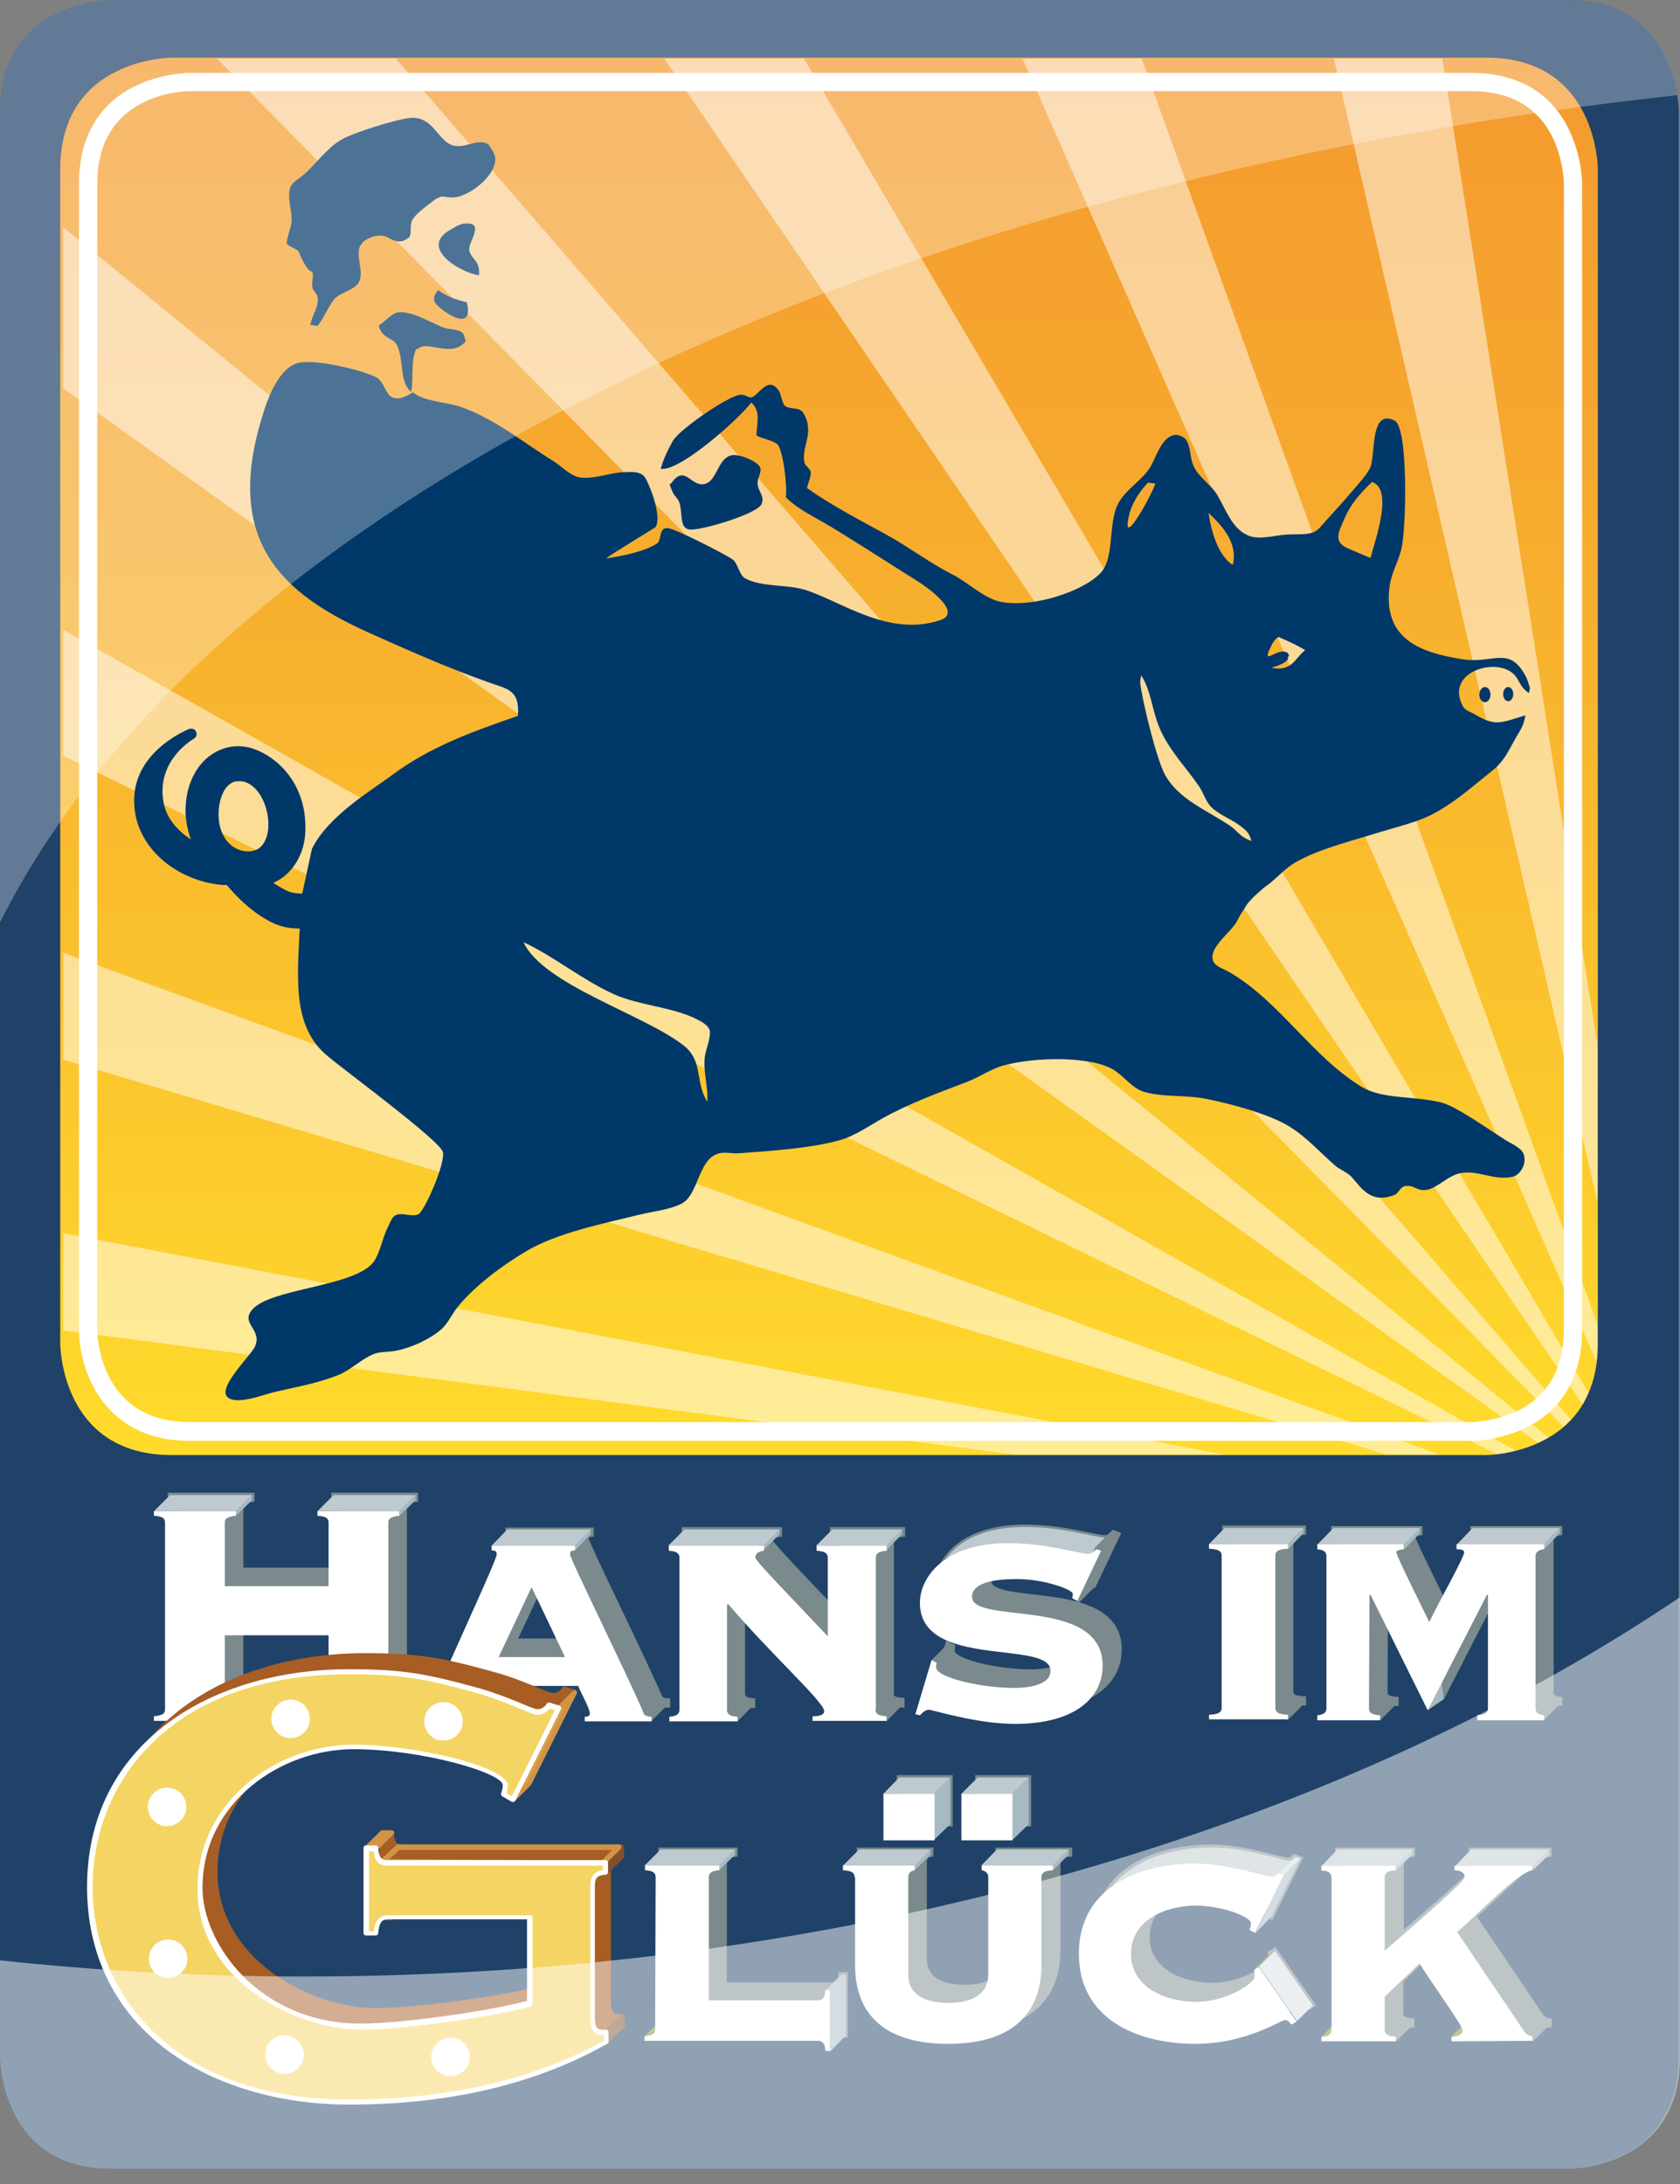 <svg width="80" height="104" viewBox="0 0 80 104" fill="none" xmlns="http://www.w3.org/2000/svg">
<rect x="0" y="0" width="80" height="104" fill="#808080" stroke="none"/>
<g clip-path="url(#clip0_226_42)">
<path d="M5.304 0C5.304 0 0 0 0 5.304V97.977C0 97.977 0 103.281 5.304 103.281H74.64C74.64 103.281 79.944 103.281 79.944 97.977V5.304C79.944 5.304 79.944 0 74.64 0H5.304Z" fill="#204268"/>
<path d="M8.173 2.748C8.173 2.748 2.869 2.748 2.869 8.052V63.984C2.869 63.984 2.869 69.288 8.173 69.288H70.783C70.783 69.288 76.087 69.288 76.087 63.984V8.052C76.087 8.052 76.087 2.748 70.783 2.748H8.173Z" fill="url(#paint0_linear_226_42)"/>
<path d="M20.758 96.651C20.758 96.193 21.216 95.808 21.77 95.808C22.325 95.808 22.783 96.169 22.783 96.651C22.783 97.109 22.325 97.495 21.77 97.495C21.216 97.495 20.758 97.109 20.758 96.651ZM12.826 96.483C12.826 96.025 13.284 95.639 13.839 95.639C14.393 95.639 14.851 96.025 14.851 96.483C14.851 96.941 14.393 97.326 13.839 97.326C13.26 97.326 12.826 96.941 12.826 96.483Z" fill="#1D1D1B"/>
<path d="M61.91 88.503L60.536 91.275L60.271 91.131C60.295 91.034 60.343 90.938 60.343 90.817C60.343 90.504 58.969 89.949 57.716 89.949C56.293 89.949 54.63 90.624 54.63 92.24C54.63 93.855 56.293 94.53 57.716 94.53C59.234 94.53 60.512 93.614 60.512 93.349C60.512 93.204 60.512 93.132 60.488 93.011L60.705 92.866L62.513 95.47L62.272 95.615C62.176 95.494 62.079 95.398 61.959 95.398C61.766 95.398 60.126 96.531 57.691 96.531C54.919 96.531 52.147 95.35 52.147 92.24C52.147 89.13 54.919 87.948 57.691 87.948C58.535 87.948 59.355 88.117 59.982 88.262C60.633 88.406 61.139 88.575 61.356 88.575C61.477 88.575 61.573 88.479 61.645 88.406L61.91 88.503Z" fill="#7A8A8D"/>
<path d="M61.91 88.503L60.536 91.275L60.271 91.131C60.295 91.034 60.343 90.938 60.343 90.817C60.343 90.504 58.969 89.949 57.716 89.949C56.293 89.949 54.63 90.624 54.63 92.24C54.63 93.855 56.293 94.53 57.716 94.53C59.234 94.53 60.512 93.614 60.512 93.349C60.512 93.204 60.512 93.132 60.488 93.011L60.705 92.866L62.513 95.47L62.272 95.615C62.176 95.494 62.079 95.398 61.959 95.398C61.766 95.398 60.126 96.531 57.691 96.531C54.919 96.531 52.147 95.35 52.147 92.24C52.147 89.13 54.919 87.948 57.691 87.948C58.535 87.948 59.355 88.117 59.982 88.262C60.633 88.406 61.139 88.575 61.356 88.575C61.477 88.575 61.573 88.479 61.645 88.406L61.91 88.503V88.503Z" stroke="#7A8A8D" stroke-width="0.226"/>
<path d="M31.968 88.647C31.968 88.382 31.751 88.334 31.462 88.31V88.093H35.006V88.31C34.74 88.334 34.499 88.382 34.499 88.647V94.506H39.707C39.851 94.506 40.044 94.433 40.044 94.023H40.261V96.916H40.044C40.044 96.507 39.851 96.434 39.707 96.434H31.438V96.193C31.727 96.169 31.944 96.121 31.944 95.856V88.647H31.968Z" fill="#7A8A8D"/>
<path d="M31.968 88.647C31.968 88.382 31.751 88.334 31.462 88.31V88.093H35.006V88.31C34.74 88.334 34.499 88.382 34.499 88.647V94.506H39.707C39.851 94.506 40.044 94.433 40.044 94.023H40.261V96.916H40.044C40.044 96.507 39.851 96.434 39.707 96.434H31.438V96.193C31.727 96.169 31.944 96.121 31.944 95.856V88.647H31.968V88.647Z" stroke="#7A8A8D" stroke-width="0.226"/>
<path d="M46.553 84.645H48.989V86.863H46.553V84.645ZM42.817 84.645H45.252V86.863H42.817V84.645ZM41.467 88.647C41.467 88.382 41.225 88.334 40.912 88.31V88.093H44.336V88.31C44.215 88.334 44.022 88.382 44.022 88.647V93.276C44.022 94.24 44.818 94.626 45.927 94.626C47.036 94.626 47.831 94.24 47.831 93.276V88.647C47.831 88.382 47.614 88.334 47.518 88.31V88.093H50.941V88.31C50.628 88.334 50.387 88.382 50.387 88.647V92.842C50.387 94.867 49.278 96.579 45.951 96.579C42.6 96.579 41.515 94.867 41.515 92.842V88.647H41.467Z" fill="#7A8A8D"/>
<path d="M46.553 84.645H48.989V86.863H46.553V84.645ZM42.817 84.645H45.252V86.863H42.817V84.645ZM41.467 88.647C41.467 88.382 41.225 88.334 40.912 88.31V88.093H44.336V88.31C44.215 88.334 44.022 88.382 44.022 88.647V93.276C44.022 94.24 44.818 94.626 45.927 94.626C47.036 94.626 47.831 94.24 47.831 93.276V88.647C47.831 88.382 47.614 88.334 47.518 88.31V88.093H50.941V88.31C50.628 88.334 50.387 88.382 50.387 88.647V92.842C50.387 94.867 49.278 96.579 45.951 96.579C42.6 96.579 41.515 94.867 41.515 92.842V88.647H41.467V88.647Z" stroke="#7A8A8D" stroke-width="0.226"/>
<path d="M69.891 96.434V96.217C70.06 96.217 70.422 96.169 70.422 95.904C70.422 95.687 68.662 93.228 68.372 92.722L66.709 94.313V95.88C66.709 96.169 66.998 96.193 67.239 96.217V96.434H63.695V96.217C63.912 96.242 64.177 96.145 64.177 95.88V88.647C64.177 88.382 63.936 88.286 63.695 88.31V88.093H67.263V88.31C67.022 88.334 66.733 88.358 66.733 88.647V92.143C67.866 91.155 70.542 88.864 70.542 88.647C70.542 88.358 70.253 88.334 70.06 88.31V88.093H73.773V88.31C73.049 88.406 71.121 90.48 70.18 91.251L73.339 95.928C73.483 96.145 73.604 96.193 73.773 96.217V96.434H69.891Z" fill="#7A8A8D"/>
<path d="M69.891 96.434V96.217C70.06 96.217 70.422 96.169 70.422 95.904C70.422 95.687 68.662 93.228 68.372 92.722L66.709 94.313V95.88C66.709 96.169 66.998 96.193 67.239 96.217V96.434H63.695V96.217C63.912 96.242 64.177 96.145 64.177 95.88V88.647C64.177 88.382 63.936 88.286 63.695 88.31V88.093H67.263V88.31C67.022 88.334 66.733 88.358 66.733 88.647V92.143C67.866 91.155 70.542 88.864 70.542 88.647C70.542 88.358 70.253 88.334 70.06 88.31V88.093H73.773V88.31C73.049 88.406 71.121 90.48 70.18 91.251L73.339 95.928C73.483 96.145 73.604 96.193 73.773 96.217V96.434H69.891V96.434Z" stroke="#7A8A8D" stroke-width="0.226"/>
<path d="M35.126 81.969L35.874 81.198V80.981L34.379 80.812L34.427 81.584L35.126 81.969Z" fill="#7A8A8D"/>
<path d="M42.431 80.619C42.431 80.884 42.648 80.933 42.961 80.957V81.198H39.441V80.957C39.634 80.957 39.996 80.933 39.996 80.716C39.996 80.282 37.561 78.112 35.415 75.605L35.367 75.653V80.643C35.367 80.908 35.584 80.957 35.849 80.981V81.222H32.594V80.981C32.836 80.957 33.077 80.908 33.077 80.643V73.411C33.077 73.145 32.86 73.097 32.57 73.073V72.832H37.127V73.073C36.958 73.097 36.717 73.145 36.717 73.411C36.717 73.555 38.549 75.436 40.164 77.147V73.411C40.164 73.145 39.947 73.097 39.634 73.073V72.832H42.985V73.073C42.672 73.097 42.455 73.145 42.455 73.411V80.619H42.431Z" fill="#7A8A8D"/>
<path d="M42.431 80.619C42.431 80.884 42.648 80.933 42.961 80.957V81.198H39.441V80.957C39.634 80.957 39.996 80.933 39.996 80.716C39.996 80.282 37.561 78.112 35.415 75.605L35.367 75.653V80.643C35.367 80.908 35.584 80.957 35.849 80.981V81.222H32.594V80.981C32.836 80.957 33.077 80.908 33.077 80.643V73.411C33.077 73.145 32.86 73.097 32.57 73.073V72.832H37.127V73.073C36.958 73.097 36.717 73.145 36.717 73.411C36.717 73.555 38.549 75.436 40.164 77.147V73.411C40.164 73.145 39.947 73.097 39.634 73.073V72.832H42.985V73.073C42.672 73.097 42.455 73.145 42.455 73.411V80.619H42.431V80.619Z" stroke="#7A8A8D" stroke-width="0.226"/>
<path d="M32.595 72.832L31.823 73.603H36.356L37.127 72.832H32.595Z" fill="#BECACF"/>
<path d="M36.355 73.603V73.82L37.127 73.049V72.832L36.355 73.603Z" fill="#A6BAC4"/>
<path d="M42.214 81.969L42.962 81.198V80.981L41.563 80.933L41.491 81.68L42.214 81.969ZM31.004 81.969L31.775 81.198V80.981L30.039 80.884L31.004 81.969ZM19.263 80.619C19.263 80.788 19.311 80.933 19.793 80.957V81.198H15.888V80.957C16.37 80.909 16.418 80.788 16.418 80.619V77.099H11.476V80.619C11.476 80.788 11.524 80.933 12.006 80.957V81.198H8.101V80.957C8.583 80.909 8.631 80.788 8.631 80.619V71.747C8.631 71.579 8.583 71.434 8.101 71.41V71.193H12.006V71.41C11.524 71.458 11.476 71.579 11.476 71.747V74.761H16.418V71.747C16.418 71.579 16.37 71.434 15.888 71.41V71.193H19.793V71.41C19.311 71.458 19.263 71.579 19.263 71.747V80.619Z" fill="#7A8A8D"/>
<path d="M19.263 80.619C19.263 80.788 19.311 80.933 19.793 80.957V81.198H15.888V80.957C16.37 80.909 16.418 80.788 16.418 80.619V77.099H11.476V80.619C11.476 80.788 11.524 80.933 12.006 80.957V81.198H8.101V80.957C8.583 80.909 8.631 80.788 8.631 80.619V71.747C8.631 71.579 8.583 71.434 8.101 71.41V71.193H12.006V71.41C11.524 71.458 11.476 71.579 11.476 71.747V74.761H16.418V71.747C16.418 71.579 16.37 71.434 15.888 71.41V71.193H19.793V71.41C19.311 71.458 19.263 71.579 19.263 71.747V80.619V80.619Z" stroke="#7A8A8D" stroke-width="0.226"/>
<path d="M27.653 78.136L26.062 74.809L24.495 78.136H27.653ZM28.617 81.198V80.981C28.689 80.981 28.858 80.981 28.858 80.812C28.858 80.595 28.448 79.872 28.304 79.51H23.892C23.771 79.848 23.337 80.595 23.337 80.812C23.337 80.981 23.506 80.981 23.578 80.981V81.198H20.758V80.981C20.902 80.981 21.071 80.933 21.143 80.788C22.662 77.22 24.422 73.531 24.422 73.266C24.422 73.122 24.374 73.097 24.181 73.073V72.856H28.159V73.073C27.966 73.097 27.918 73.122 27.918 73.266C27.918 73.483 30.57 78.835 31.414 80.788C31.462 80.933 31.631 80.981 31.8 80.981V81.198H28.617Z" fill="#7A8A8D"/>
<path d="M27.653 78.136L26.062 74.809L24.495 78.136H27.653ZM28.617 81.198V80.981C28.689 80.981 28.858 80.981 28.858 80.812C28.858 80.595 28.448 79.872 28.304 79.51H23.892C23.771 79.848 23.337 80.595 23.337 80.812C23.337 80.981 23.506 80.981 23.578 80.981V81.198H20.758V80.981C20.902 80.981 21.071 80.933 21.143 80.788C22.662 77.22 24.422 73.531 24.422 73.266C24.422 73.122 24.374 73.097 24.181 73.073V72.856H28.159V73.073C27.966 73.097 27.918 73.122 27.918 73.266C27.918 73.483 30.57 78.835 31.414 80.788C31.462 80.933 31.631 80.981 31.8 80.981V81.198H28.617V81.198Z" stroke="#7A8A8D" stroke-width="0.226"/>
<path d="M45.131 78.281L45.372 78.401C45.372 78.449 45.348 78.522 45.348 78.618C45.348 79.124 47.542 79.607 49.085 79.607C49.567 79.607 50.821 79.534 50.821 78.787C50.821 77.292 44.601 78.739 44.601 75.556C44.601 74.375 45.71 72.712 48.82 72.712C50.628 72.712 52.171 73.218 52.605 73.218C52.822 73.218 52.918 73.073 53.015 73.001L53.232 73.073L52.099 75.46L51.858 75.339C51.858 75.291 51.882 75.195 51.882 75.122C51.882 74.93 50.532 74.423 49.254 74.423C48.772 74.423 47.084 74.423 47.084 75.267C47.084 76.617 53.304 75.219 53.304 78.546C53.304 80.041 52.026 81.318 49.133 81.318C47.301 81.318 45.179 80.643 45.035 80.643C44.866 80.643 44.721 80.788 44.601 80.909L44.384 80.86L45.131 78.281Z" fill="#7A8A8D"/>
<path d="M45.131 78.281L45.372 78.401C45.372 78.449 45.348 78.522 45.348 78.618C45.348 79.124 47.542 79.607 49.085 79.607C49.567 79.607 50.821 79.534 50.821 78.787C50.821 77.292 44.601 78.739 44.601 75.556C44.601 74.375 45.71 72.712 48.82 72.712C50.628 72.712 52.171 73.218 52.605 73.218C52.822 73.218 52.918 73.073 53.015 73.001L53.232 73.073L52.099 75.46L51.858 75.339C51.858 75.291 51.882 75.195 51.882 75.122C51.882 74.93 50.532 74.423 49.254 74.423C48.772 74.423 47.084 74.423 47.084 75.267C47.084 76.617 53.304 75.219 53.304 78.546C53.304 80.041 52.026 81.318 49.133 81.318C47.301 81.318 45.179 80.643 45.035 80.643C44.866 80.643 44.721 80.788 44.601 80.909L44.384 80.86L45.131 78.281V78.281Z" stroke="#7A8A8D" stroke-width="0.226"/>
<path d="M62.079 72.76V72.977C61.694 73.001 61.477 73.049 61.477 73.314V80.547C61.477 80.812 61.694 80.86 62.079 80.884V81.101H58.318V80.884C58.704 80.86 58.921 80.812 58.921 80.547V73.314C58.921 73.049 58.704 73.001 58.318 72.977V72.76H62.079Z" fill="#7A8A8D"/>
<path d="M62.079 72.76V72.977C61.694 73.001 61.477 73.049 61.477 73.314V80.547C61.477 80.812 61.694 80.86 62.079 80.884V81.101H58.318V80.884C58.704 80.86 58.921 80.812 58.921 80.547V73.314C58.921 73.049 58.704 73.001 58.318 72.977V72.76H62.079Z" stroke="#7A8A8D" stroke-width="0.226"/>
<path d="M65.961 80.571C65.961 80.836 66.178 80.884 66.491 80.908V81.125H63.502V80.908C63.719 80.884 63.936 80.836 63.936 80.571V73.338C63.936 73.073 63.719 73.025 63.502 73.001V72.784H67.624V73.001C67.432 73.025 67.263 73.049 67.263 73.145C67.263 73.338 68.661 76.087 68.83 76.472C69.433 75.243 70.493 73.386 70.493 73.145C70.493 73.025 70.325 73.001 70.132 73.001V72.784H74.278V73.001C74.11 73.025 73.869 73.073 73.869 73.338V80.571C73.869 80.836 74.086 80.884 74.278 80.908V81.125H71.12V80.908C71.385 80.884 71.627 80.836 71.627 80.571V75.171H71.578L68.758 80.667L66.033 75.171H65.985L65.961 80.571Z" fill="#7A8A8D"/>
<path d="M65.961 80.571C65.961 80.836 66.178 80.884 66.491 80.908V81.125H63.502V80.908C63.719 80.884 63.936 80.836 63.936 80.571V73.338C63.936 73.073 63.719 73.025 63.502 73.001V72.784H67.624V73.001C67.432 73.025 67.263 73.049 67.263 73.145C67.263 73.338 68.661 76.087 68.83 76.472C69.433 75.243 70.493 73.386 70.493 73.145C70.493 73.025 70.325 73.001 70.132 73.001V72.784H74.278V73.001C74.11 73.025 73.869 73.073 73.869 73.338V80.571C73.869 80.836 74.086 80.884 74.278 80.908V81.125H71.12V80.908C71.385 80.884 71.627 80.836 71.627 80.571V75.171H71.578L68.758 80.667L66.033 75.171H65.985L65.961 80.571Z" stroke="#7A8A8D" stroke-width="0.226"/>
<path d="M41.684 81.391C41.684 81.656 41.901 81.704 42.214 81.728V81.945H38.694V81.728C38.887 81.728 39.249 81.704 39.249 81.487C39.249 81.053 36.814 78.883 34.668 76.376L34.62 76.424V81.415C34.62 81.68 34.837 81.728 35.126 81.752V81.969H31.872V81.752C32.113 81.728 32.354 81.68 32.354 81.415V74.182C32.354 73.917 32.137 73.869 31.848 73.845V73.604H36.38V73.845C36.211 73.869 35.97 73.917 35.97 74.182C35.97 74.327 37.802 76.207 39.418 77.919V74.182C39.418 73.917 39.201 73.869 38.887 73.845V73.604H42.238V73.845C41.925 73.869 41.708 73.917 41.708 74.182V81.391H41.684ZM18.491 81.391C18.491 81.559 18.54 81.704 19.022 81.728V81.945H15.116V81.728C15.598 81.68 15.647 81.559 15.647 81.391V77.871H10.704V81.391C10.704 81.559 10.752 81.704 11.235 81.728V81.945H7.329V81.728C7.811 81.68 7.859 81.559 7.859 81.391V72.519C7.859 72.35 7.811 72.205 7.329 72.181V71.964H11.235V72.181C10.752 72.229 10.704 72.35 10.704 72.519V75.532H15.647V72.519C15.647 72.35 15.598 72.205 15.116 72.181V71.964H19.022V72.181C18.54 72.229 18.491 72.35 18.491 72.519V81.391ZM26.905 78.907L25.314 75.581L23.747 78.907H26.905ZM27.846 81.969V81.752C27.918 81.752 28.087 81.752 28.087 81.584C28.087 81.367 27.677 80.643 27.532 80.282H23.144C23.024 80.619 22.59 81.367 22.59 81.584C22.59 81.752 22.759 81.752 22.831 81.752V81.969H19.986V81.752C20.131 81.752 20.299 81.704 20.372 81.559C21.891 77.991 23.651 74.303 23.651 74.013C23.651 73.869 23.602 73.845 23.41 73.821V73.604H27.387V73.821C27.195 73.845 27.146 73.869 27.146 74.013C27.146 74.255 29.798 79.582 30.642 81.559C30.69 81.704 30.859 81.752 31.028 81.752V81.969H27.846Z" fill="white"/>
<path d="M8.101 71.193L7.329 71.964H11.235L12.006 71.193H8.101ZM15.888 71.193L15.116 71.964H19.022L19.793 71.193H15.888Z" fill="#BECACF"/>
<path d="M11.234 71.964V72.181L12.006 71.434V71.193L11.234 71.964ZM19.021 71.964V72.181L19.793 71.434V71.193L19.021 71.964Z" fill="#A6BAC4"/>
<path d="M24.157 72.832L23.409 73.603H27.387L28.134 72.832H24.157Z" fill="#BECACF"/>
<path d="M27.388 73.603V73.82L28.135 73.049V72.832L27.388 73.603Z" fill="#A6BAC4"/>
<path d="M39.635 72.832L38.863 73.603H42.214L42.962 72.832H39.635Z" fill="#BECACF"/>
<path d="M42.214 73.603V73.82L42.961 73.049V72.832L42.214 73.603Z" fill="#A6BAC4"/>
<path d="M44.359 79.052L45.131 78.281L45.372 78.401L45.179 79.052L44.842 79.872L44.456 79.655L44.359 79.052Z" fill="#7A8A8D"/>
<path d="M44.601 75.556C44.601 74.375 45.71 72.712 48.82 72.712C50.628 72.712 52.171 73.218 52.605 73.218C52.822 73.218 52.918 73.073 53.014 73.001L53.231 73.073L52.098 75.46L51.857 75.339C51.857 75.291 51.881 75.195 51.881 75.122C51.881 74.93 50.531 74.423 49.254 74.423" fill="#BECACF"/>
<path d="M52.243 73.748L53.014 72.977L53.207 73.049L52.074 75.46L51.303 76.231L51.785 75.074L52.243 73.748Z" fill="#7A8A8D"/>
<path d="M52.243 73.748L53.014 72.977L53.207 73.049L52.074 75.46L51.303 76.231L51.785 75.074L52.243 73.748V73.748Z" stroke="#7A8A8D" stroke-width="0.226"/>
<path d="M44.359 79.052L44.6 79.173C44.6 79.221 44.576 79.293 44.576 79.39C44.576 79.896 46.77 80.378 48.289 80.378C48.771 80.378 50.025 80.306 50.025 79.558C50.025 78.064 43.805 79.51 43.805 76.328C43.805 75.147 44.914 73.483 48.024 73.483C49.832 73.483 51.375 73.989 51.809 73.989C52.026 73.989 52.122 73.845 52.219 73.772L52.436 73.845L51.303 76.231L51.062 76.111C51.062 76.063 51.086 75.966 51.086 75.894C51.086 75.701 49.736 75.195 48.458 75.195C47.976 75.195 46.288 75.195 46.288 76.038C46.288 77.389 52.508 75.99 52.508 79.317C52.508 80.812 51.23 82.09 48.337 82.09C46.505 82.09 44.383 81.415 44.239 81.415C44.07 81.415 43.925 81.559 43.805 81.68L43.588 81.632L44.359 79.052Z" fill="white"/>
<path d="M58.319 72.76L57.571 73.531H61.332L62.08 72.76H58.319ZM63.502 72.76L62.755 73.531H66.877L67.625 72.76H63.502ZM70.132 72.76L69.385 73.531H73.531L74.279 72.76H70.132Z" fill="#BECACF"/>
<path d="M73.531 81.897L74.279 81.15V80.909L72.856 80.884L72.905 81.511L73.507 81.849" fill="#7A8A8D"/>
<path d="M66.877 73.531V73.772L67.624 73.001V72.76L66.877 73.531ZM73.531 73.531V73.772L74.278 73.001V72.76L73.531 73.531ZM61.332 73.531V73.772L62.079 73.001V72.76L61.332 73.531Z" fill="#A6BAC4"/>
<path d="M61.838 80.981L60.247 80.933L60.488 81.656L61.332 81.897L62.079 81.15V80.908L61.838 80.981ZM66.13 80.981L64.828 80.933L64.972 81.68L65.744 81.897L66.491 81.15V80.908L66.13 80.981Z" fill="#7A8A8D"/>
<path d="M68.227 80.257L67.986 81.439L68.758 80.908L68.589 79.751L68.227 80.257Z" fill="#A6BAC4"/>
<path d="M65.19 81.342C65.19 81.608 65.407 81.656 65.72 81.68V81.921H62.73V81.68C62.947 81.656 63.164 81.608 63.164 81.342V74.11C63.164 73.845 62.947 73.796 62.73 73.772V73.531H66.853V73.772C66.66 73.796 66.492 73.821 66.492 73.917C66.492 74.11 67.89 76.858 68.058 77.244C68.661 76.014 69.722 74.158 69.722 73.917C69.722 73.796 69.553 73.772 69.36 73.772V73.531H73.531V73.772C73.362 73.796 73.121 73.845 73.121 74.11V81.342C73.121 81.608 73.338 81.656 73.531 81.68V81.921H70.349V81.68C70.614 81.656 70.855 81.608 70.855 81.342V75.942H70.807L67.986 81.439L65.262 75.942H65.214L65.19 81.342ZM61.332 73.531V73.748C60.947 73.772 60.73 73.821 60.73 74.086V81.318C60.73 81.584 60.947 81.632 61.332 81.656V81.873H57.571V81.656C57.957 81.632 58.174 81.584 58.174 81.318V74.086C58.174 73.821 57.957 73.772 57.571 73.748V73.531H61.332Z" fill="white"/>
<path d="M70.059 88.069L69.312 88.84H73.001L73.772 88.069H70.059ZM63.695 88.069L62.947 88.84H66.491L67.263 88.069H63.695Z" fill="#BECACF"/>
<path d="M65.624 96.362L65.672 96.796L66.492 97.206L67.263 96.434V96.217L65.624 96.362ZM72.76 96.217L72.013 96.242L72.109 96.82L73.001 97.206L73.773 96.434V96.217H72.76Z" fill="#7A8A8D"/>
<path d="M69.119 96.965L69.288 97.085L70.156 97.061L69.891 96.217L69.119 96.965ZM62.947 96.965L63.044 97.061L63.743 96.989L63.695 96.217L62.947 96.965Z" fill="#7D922E"/>
<path d="M66.491 88.84V89.057L67.263 88.31V88.069L66.491 88.84ZM73.001 88.84V89.057L73.772 88.31V88.069L73.001 88.84Z" fill="#A6BAC4"/>
<path d="M69.12 97.206V96.989C69.288 96.989 69.65 96.941 69.65 96.675C69.65 96.459 67.89 94.024 67.601 93.493L65.937 95.084V96.651C65.937 96.941 66.227 96.965 66.468 96.989V97.206H62.924V96.989C63.141 97.013 63.406 96.917 63.406 96.651V89.419C63.406 89.154 63.165 89.057 62.924 89.081V88.84H66.468V89.057C66.227 89.081 65.937 89.105 65.937 89.395V92.891C67.07 91.902 69.747 89.612 69.747 89.395C69.747 89.105 69.457 89.081 69.264 89.057V88.84H72.977V89.057C72.254 89.154 70.325 91.227 69.385 91.998L72.543 96.675C72.688 96.892 72.808 96.941 72.977 96.965V97.182L69.12 97.206Z" fill="white"/>
<path d="M59.958 93.638L60.705 92.89L62.514 95.494L61.766 96.242L59.958 93.638Z" fill="#D8DEE3"/>
<path d="M60.513 93.011L59.741 93.782L59.958 93.638L60.706 92.89L60.513 93.011Z" fill="#7D922E"/>
<path d="M52.195 92.264C52.195 89.154 54.968 87.972 57.74 87.972C58.584 87.972 59.404 88.141 60.031 88.286C60.681 88.43 61.188 88.599 61.405 88.599C61.525 88.599 61.622 88.503 61.694 88.43L61.911 88.503L60.537 91.275L60.272 91.13C60.296 91.034 60.344 90.938 60.344 90.817C60.344 90.504 58.97 89.949 57.716 89.949C56.969 89.949 56.149 90.142 55.546 90.552L52.195 92.264Z" fill="#BECACF"/>
<path d="M61.139 89.274L59.765 92.047L59.5 91.902C59.524 91.806 59.572 91.709 59.572 91.589C59.572 91.275 58.198 90.745 56.944 90.745C55.522 90.745 53.858 91.42 53.858 93.035C53.858 94.65 55.522 95.325 56.944 95.325C58.463 95.325 59.741 94.409 59.741 94.144C59.741 93.999 59.741 93.927 59.717 93.807L59.934 93.662L61.742 96.266L61.501 96.41C61.404 96.29 61.308 96.193 61.187 96.193C60.994 96.193 59.355 97.326 56.92 97.326C54.148 97.326 51.375 96.145 51.375 93.035C51.375 89.925 54.148 88.744 56.92 88.744C57.764 88.744 58.584 88.912 59.21 89.057C59.861 89.202 60.367 89.371 60.584 89.371C60.729 89.371 60.801 89.274 60.874 89.202L61.139 89.274Z" fill="white"/>
<path d="M59.789 92.047L61.139 89.274L61.911 88.503L60.536 91.275L59.789 92.047Z" fill="#A6BAC4"/>
<path d="M60.923 89.202L61.14 89.274L61.911 88.503L61.694 88.43L60.923 89.202Z" fill="#D3DDE3"/>
<path d="M42.817 84.645L42.069 85.417H44.48L45.252 84.645H42.817ZM46.553 84.645L45.782 85.417H48.217L48.989 84.645H46.553Z" fill="#BECACF"/>
<path d="M44.48 85.417V87.611L45.252 86.863V84.645L44.48 85.417ZM48.217 85.417V87.611L48.989 86.863V84.645L48.217 85.417Z" fill="#A6BAC4"/>
<path d="M45.782 85.417H48.217V87.635H45.782V85.417ZM42.069 85.417H44.504V87.635H42.069V85.417ZM40.695 89.395C40.695 89.129 40.454 89.081 40.141 89.057V88.816H43.564V89.057C43.444 89.081 43.251 89.129 43.251 89.395V94.023C43.251 94.988 44.046 95.374 45.155 95.374C46.264 95.374 47.06 94.988 47.06 94.023V89.395C47.06 89.129 46.843 89.081 46.746 89.057V88.816H50.146V89.057C49.832 89.081 49.591 89.129 49.591 89.395V93.59C49.591 95.615 48.482 97.326 45.155 97.326C41.804 97.326 40.719 95.615 40.719 93.59V89.395H40.695Z" fill="white"/>
<path d="M40.912 88.069L40.141 88.84H43.564L44.311 88.069H40.912ZM47.47 88.069L46.722 88.84H50.146L50.893 88.069H47.47Z" fill="#BECACF"/>
<path d="M43.565 88.84V89.057L44.312 88.31V88.069L43.565 88.84ZM50.146 88.84V89.057L50.894 88.31V88.069L50.146 88.84ZM34.259 88.84V89.057L35.006 88.31V88.069L34.259 88.84Z" fill="#A6BAC4"/>
<path d="M30.69 96.965L30.98 97.061L31.293 96.917L31.462 96.434V96.217L30.69 96.965Z" fill="#7D922E"/>
<path d="M40.068 94.024L39.297 94.795L39.417 97.664L39.538 97.688L40.285 96.917V94.024H40.068Z" fill="#A6BAC4"/>
<path d="M31.221 89.395C31.221 89.129 31.004 89.081 30.715 89.057V88.816H34.258V89.057C33.993 89.081 33.752 89.129 33.752 89.395V95.253H38.96C39.104 95.253 39.297 95.181 39.297 94.771H39.514V97.664H39.297C39.297 97.254 39.104 97.182 38.96 97.182H30.69V96.965C30.98 96.941 31.197 96.892 31.197 96.627L31.221 89.395Z" fill="white"/>
<path d="M31.462 88.069L30.69 88.84H34.258L35.006 88.069H31.462Z" fill="#BECACF"/>
<path d="M25.989 90.552H19.215C18.805 90.552 18.684 90.865 18.636 91.323H18.178V87.273H18.636C18.684 87.779 18.781 87.948 19.215 87.948H29.581V88.406C29.123 88.454 28.979 88.647 28.979 89.057V95.374C28.979 95.711 29.051 96.025 29.437 96.025H29.63V96.483C26.206 98.387 22.059 99.327 17.382 99.327C11.042 99.327 5.015 95.976 5.015 89.081C5.015 82.186 11.018 78.835 17.382 78.835C19.89 78.835 20.999 79.028 23.578 79.751C24.832 80.089 26.061 80.74 26.351 80.74C26.568 80.74 26.761 80.595 26.881 80.426L27.339 80.571L25.169 84.91L24.711 84.645C24.76 84.573 24.784 84.428 24.784 84.235C24.784 83.512 20.709 82.403 17.551 82.403C13.935 82.403 10.246 85.031 10.246 89.154C10.246 93.276 14.61 95.735 17.937 95.735C20.034 95.735 24.398 95.084 25.965 94.626V90.552H25.989Z" fill="#A75D24"/>
<path d="M25.989 90.552H19.215C18.805 90.552 18.684 90.865 18.636 91.323H18.178V87.273H18.636C18.684 87.779 18.781 87.948 19.215 87.948H29.581V88.406C29.123 88.454 28.979 88.647 28.979 89.057V95.374C28.979 95.711 29.051 96.025 29.437 96.025H29.63V96.483C26.206 98.387 22.059 99.327 17.382 99.327C11.042 99.327 5.015 95.976 5.015 89.081C5.015 82.186 11.018 78.835 17.382 78.835C19.89 78.835 20.999 79.028 23.578 79.751C24.832 80.089 26.061 80.74 26.351 80.74C26.568 80.74 26.761 80.595 26.881 80.426L27.339 80.571L25.169 84.91L24.711 84.645C24.76 84.573 24.784 84.428 24.784 84.235C24.784 83.512 20.709 82.403 17.551 82.403C13.935 82.403 10.246 85.031 10.246 89.154C10.246 93.276 14.61 95.735 17.937 95.735C20.034 95.735 24.398 95.084 25.965 94.626V90.552H25.989Z" stroke="#A75D24" stroke-width="0.226" stroke-linecap="round" stroke-linejoin="round"/>
<path d="M18.202 87.273L17.431 88.021H17.889L18.66 87.273H18.202Z" fill="#D19445"/>
<path d="M17.431 88.021L18.202 87.273H18.66L17.889 88.021H17.431Z" stroke="#D19445" stroke-width="0.226" stroke-linecap="round" stroke-linejoin="round"/>
<path d="M28.834 88.72V89.178L29.605 88.406V87.948L28.834 88.72Z" fill="#80512C"/>
<path d="M28.834 88.72L29.605 87.948V88.406L28.834 89.178V88.72Z" stroke="#80512C" stroke-width="0.226" stroke-linecap="round" stroke-linejoin="round"/>
<path d="M28.858 96.796V97.23L29.63 96.483V96.025L28.858 96.796Z" fill="#80512C"/>
<path d="M28.858 96.772L29.63 96.025V96.483L28.858 97.23V96.772Z" stroke="#80512C" stroke-width="0.226" stroke-linecap="round" stroke-linejoin="round"/>
<path d="M24.422 85.706L26.592 81.367L27.363 80.595L25.193 84.935L24.422 85.706Z" fill="#DAA045"/>
<path d="M24.422 85.706L26.592 81.367L27.363 80.595L25.193 84.935L24.422 85.706Z" stroke="#D19445" stroke-width="0.226" stroke-linecap="round" stroke-linejoin="round"/>
<path d="M28.689 88.84L18.226 88.768C18.178 88.768 18.13 88.744 18.106 88.695C18.082 88.647 18.106 88.599 18.13 88.551L18.877 87.852C18.901 87.828 18.925 87.828 18.974 87.828H29.461C29.509 87.828 29.557 87.852 29.581 87.9C29.605 87.948 29.581 87.996 29.557 88.045L28.786 88.816C28.738 88.816 28.713 88.84 28.689 88.84ZM18.54 88.527L28.641 88.599L29.147 88.093H19.022L18.54 88.527Z" fill="#D19445"/>
<path d="M25.218 91.323H18.468C18.058 91.323 17.937 91.637 17.889 92.095H17.431V88.045H17.889C17.937 88.551 18.034 88.72 18.468 88.72H28.834V89.178C28.376 89.226 28.232 89.395 28.232 89.829V96.145C28.232 96.483 28.304 96.796 28.69 96.796H28.883V97.254C25.459 99.159 21.312 100.099 16.635 100.099C10.295 100.099 4.268 96.748 4.268 89.853C4.268 82.958 10.271 79.607 16.635 79.607C19.143 79.607 20.252 79.799 22.831 80.523C24.085 80.86 25.29 81.511 25.604 81.511C25.821 81.511 26.014 81.367 26.134 81.198L26.592 81.342L24.422 85.682L23.964 85.417C24.012 85.344 24.037 85.2 24.037 85.007C24.037 84.284 19.962 83.175 16.804 83.175C13.188 83.175 9.499 85.802 9.499 89.925C9.499 94.048 13.863 96.507 17.19 96.507C19.287 96.507 23.651 95.856 25.218 95.398V91.323Z" fill="#F4D463"/>
<path d="M16.635 100.219C13.308 100.219 10.222 99.303 8.004 97.664C5.497 95.808 4.146 93.107 4.146 89.853C4.146 86.622 5.472 83.922 8.004 82.042C10.246 80.378 13.308 79.486 16.635 79.486C19.19 79.486 20.323 79.703 22.855 80.402C23.53 80.595 24.205 80.86 24.735 81.077C25.121 81.246 25.483 81.391 25.603 81.391C25.82 81.391 25.989 81.222 26.037 81.126C26.061 81.077 26.134 81.077 26.182 81.077L26.64 81.222C26.664 81.222 26.712 81.27 26.712 81.294C26.736 81.318 26.736 81.367 26.712 81.391L24.542 85.73L24.47 85.802H24.374L23.916 85.537C23.867 85.513 23.843 85.441 23.867 85.369C23.891 85.32 23.94 85.2 23.94 85.007C23.94 84.428 20.106 83.295 16.828 83.295C13.38 83.295 9.643 85.827 9.643 89.901C9.643 92.553 12.343 96.362 17.189 96.362C19.19 96.362 23.457 95.735 25.097 95.277V91.396H18.467C18.178 91.396 18.057 91.564 18.009 92.047C18.009 92.119 17.961 92.167 17.888 92.167H17.43C17.358 92.167 17.31 92.119 17.31 92.047V87.996C17.31 87.924 17.358 87.876 17.43 87.876H17.888C17.961 87.876 18.009 87.924 18.009 87.996C18.057 88.479 18.154 88.575 18.467 88.575H28.834C28.906 88.575 28.954 88.623 28.954 88.696V89.154C28.954 89.226 28.906 89.274 28.834 89.274C28.448 89.298 28.327 89.419 28.327 89.805V96.121C28.327 96.555 28.472 96.651 28.665 96.651H28.858C28.93 96.651 28.978 96.7 28.978 96.772V97.23C28.978 97.278 28.954 97.326 28.906 97.326C25.507 99.255 21.36 100.219 16.635 100.219ZM16.635 79.727C8.173 79.727 4.412 84.814 4.412 89.853C4.412 94.891 8.197 99.978 16.635 99.978C21.312 99.978 25.386 99.038 28.761 97.182V96.917H28.689C28.303 96.917 28.11 96.651 28.11 96.145V89.805C28.11 89.347 28.303 89.105 28.713 89.057V88.84H18.467C17.985 88.84 17.84 88.599 17.792 88.165H17.575V91.974H17.792C17.84 91.589 17.985 91.203 18.467 91.203H25.241C25.314 91.203 25.362 91.251 25.362 91.323V95.422C25.362 95.47 25.314 95.518 25.266 95.542C23.674 96.001 19.311 96.651 17.213 96.651C14.031 96.651 9.402 94.265 9.402 89.949C9.402 85.706 13.259 83.078 16.828 83.078C19.721 83.078 24.181 84.115 24.181 85.031C24.181 85.176 24.157 85.296 24.133 85.393L24.374 85.537L26.423 81.439L26.182 81.367C26.085 81.487 25.868 81.656 25.603 81.656C25.434 81.656 25.169 81.535 24.639 81.318C24.108 81.101 23.457 80.836 22.782 80.643C20.275 79.944 19.166 79.727 16.635 79.727Z" fill="white"/>
<path d="M20.203 81.969C20.203 81.463 20.613 81.053 21.119 81.053C21.626 81.053 22.036 81.463 22.036 81.969C22.036 82.476 21.626 82.885 21.119 82.885C20.613 82.909 20.203 82.476 20.203 81.969ZM12.922 81.849C12.922 81.343 13.332 80.933 13.839 80.933C14.345 80.933 14.755 81.343 14.755 81.849C14.755 82.355 14.345 82.765 13.839 82.765C13.357 82.789 12.922 82.355 12.922 81.849ZM7.04 86.044C7.04 85.537 7.45 85.127 7.956 85.127C8.462 85.127 8.872 85.537 8.872 86.044C8.872 86.55 8.462 86.96 7.956 86.96C7.45 86.96 7.04 86.55 7.04 86.044ZM7.088 93.276C7.088 92.77 7.498 92.36 8.004 92.36C8.511 92.36 8.921 92.77 8.921 93.276C8.921 93.782 8.511 94.192 8.004 94.192C7.498 94.192 7.088 93.782 7.088 93.276ZM12.633 97.833C12.633 97.326 13.043 96.917 13.549 96.917C14.056 96.917 14.466 97.326 14.466 97.833C14.466 98.339 14.056 98.749 13.549 98.749C13.043 98.749 12.633 98.339 12.633 97.833ZM20.541 97.953C20.541 97.447 20.951 97.037 21.457 97.037C21.963 97.037 22.373 97.447 22.373 97.953C22.373 98.46 21.963 98.869 21.457 98.869C20.951 98.869 20.541 98.46 20.541 97.953Z" fill="white"/>
<g opacity="0.5">
<path d="M58.271 69.264L3.014 58.728V63.357L48.29 69.264H58.271Z" fill="white"/>
</g>
<g opacity="0.5">
<path d="M68.541 69.264L3.014 45.372V50.459L66.034 69.264H68.541Z" fill="white"/>
</g>
<g opacity="0.5">
<path d="M72.157 69.071L3.014 29.991V35.994L71.289 69.24C71.53 69.216 71.82 69.168 72.157 69.071Z" fill="white"/>
</g>
<g opacity="0.5">
<path d="M73.724 68.444L3.014 10.825V18.491L73.242 68.71C73.411 68.613 73.579 68.541 73.724 68.444Z" fill="white"/>
</g>
<g opacity="0.5">
<path d="M74.809 67.601L18.853 2.797H10.343L74.448 67.938C74.568 67.842 74.689 67.721 74.809 67.601Z" fill="white"/>
</g>
<g opacity="0.5">
<path d="M75.629 66.299L38.285 2.797H31.631L75.364 66.877C75.46 66.684 75.557 66.516 75.629 66.299Z" fill="white"/>
</g>
<g opacity="0.5">
<path d="M76.062 63.984V63.044L54.365 2.797H48.699L76.014 64.828C76.062 64.563 76.062 64.274 76.062 63.984Z" fill="white"/>
</g>
<g opacity="0.5">
<path d="M76.063 49.736L68.686 2.797H63.526L76.063 57.234V49.736Z" fill="white"/>
</g>
<path d="M70.059 68.613H9.041C4.846 68.613 3.761 65.141 3.761 63.309V8.751C3.761 6.051 5.159 4.749 6.34 4.147C7.618 3.496 8.896 3.472 9.041 3.472V3.689V3.472H70.059C72.76 3.472 74.061 4.87 74.664 6.075C75.315 7.353 75.339 8.631 75.339 8.776V63.333C75.339 66.034 73.941 67.335 72.76 67.938C71.482 68.589 70.204 68.613 70.059 68.613ZM9.041 4.34C8.992 4.34 7.835 4.34 6.75 4.918C5.352 5.641 4.629 6.943 4.629 8.751V63.309C4.629 63.478 4.677 67.721 9.041 67.721H70.059C70.108 67.721 71.241 67.697 72.35 67.142C73.748 66.419 74.471 65.117 74.471 63.309V8.751C74.471 8.703 74.447 7.546 73.893 6.461C73.169 5.063 71.868 4.34 70.059 4.34H9.041Z" fill="white"/>
<path d="M14.176 11.934L14.224 11.982C14.224 11.982 14.489 12.681 14.755 12.898L14.875 12.946C14.947 13.163 14.827 13.477 14.875 13.694C14.899 13.814 15.092 14.007 15.116 14.104C15.213 14.634 14.851 14.971 14.779 15.478C14.803 15.478 15.044 15.502 15.116 15.526C15.43 15.14 15.598 14.658 15.912 14.248C16.201 13.911 16.948 13.814 17.117 13.38C17.31 12.898 16.973 12.344 17.117 11.765C17.117 11.741 17.262 11.548 17.286 11.524C17.479 11.355 17.864 11.162 18.274 11.235C18.54 11.283 18.732 11.572 19.191 11.476C19.215 11.476 19.456 11.331 19.48 11.307C19.624 11.114 19.504 10.849 19.6 10.559C19.697 10.222 20.42 9.74 20.685 9.523C20.806 9.426 20.902 9.426 21.023 9.354C21.023 9.354 21.409 9.402 21.481 9.402C22.252 9.475 23.819 8.269 23.554 7.377C23.506 7.257 23.313 6.919 23.217 6.847C22.686 6.582 22.084 7.136 21.481 6.895C20.806 6.606 20.589 5.521 19.528 5.617C18.829 5.69 16.828 6.316 16.249 6.654C15.574 7.04 15.044 7.811 14.465 8.317C14.272 8.486 13.935 8.655 13.838 8.896C13.646 9.378 13.911 10.029 13.887 10.511C13.863 10.873 13.694 11.162 13.646 11.596C13.79 11.765 14.055 11.813 14.176 11.934ZM22.349 11.934C22.252 11.548 23.192 10.511 22.059 10.656C21.842 10.68 21.529 10.897 21.36 10.993C20.058 11.789 21.77 12.922 22.807 13.115C22.879 12.392 22.445 12.368 22.349 11.934ZM22.228 14.393C21.601 14.248 21.288 14.104 20.854 13.814C20.806 13.935 20.613 14.031 20.685 14.345C20.733 14.61 22.638 16.056 22.228 14.393ZM21.939 15.791C21.722 15.671 21.433 15.695 21.192 15.622C20.613 15.43 19.624 14.778 18.949 14.875C18.684 14.899 18.274 15.357 18.033 15.502C18.202 16.201 18.756 16.008 18.949 16.538C19.239 17.334 19.022 18.178 19.576 18.66C19.697 18.226 19.552 17.117 19.817 16.635L19.938 16.587C20.372 16.201 21.505 17.069 22.18 16.249C22.084 16.008 22.132 15.887 21.939 15.791Z" fill="#003869"/>
<path d="M72.808 33.005L72.856 32.764C72.784 32.547 72.735 32.33 72.615 32.137C71.843 30.738 71.072 31.631 69.625 31.389C67.624 31.076 65.816 30.425 66.178 27.869C66.274 27.243 66.636 26.64 66.756 26.037C66.973 24.856 67.046 20.372 66.419 20.034C65.238 19.431 65.503 21.601 65.262 22.228C65.117 22.59 64.659 23.072 64.394 23.385C63.912 23.964 63.357 24.543 62.851 25.121C62.489 25.531 62.007 25.41 61.236 25.459C60.753 25.483 59.958 25.724 59.452 25.507C58.632 25.169 58.367 24.205 57.909 23.482C57.595 23.024 57.041 22.686 56.824 22.156C56.655 21.77 56.703 21.264 56.486 20.95C56.414 20.83 56.173 20.709 55.98 20.709C55.353 20.758 55.088 21.674 54.823 22.156C54.413 22.903 53.569 23.289 53.207 24.06C52.822 24.88 53.014 26.278 52.581 27.05C52.074 27.966 49.398 28.979 47.687 28.665C46.867 28.52 46.071 27.701 45.324 27.339C44.239 26.785 43.226 26.013 42.166 25.435C40.888 24.735 39.586 24.06 38.429 23.241C38.453 23.024 38.646 22.71 38.598 22.445C38.574 22.325 38.332 22.156 38.308 22.035C38.139 21.288 38.815 20.613 38.26 19.673C38.067 19.359 37.706 19.528 37.392 19.335C37.248 19.239 37.199 18.781 37.103 18.636C36.597 17.816 36.114 18.853 35.777 18.925C35.632 18.949 35.488 18.756 35.198 18.805C34.572 18.925 32.329 20.468 32.04 20.999C31.799 21.433 31.606 21.818 31.461 22.325C32.378 22.469 35.198 19.938 35.777 19.166C36.211 19.576 36.066 19.986 36.018 20.733C36.259 20.878 36.741 20.95 37.006 21.143C37.296 21.384 37.513 23.313 37.416 23.675C38.043 24.302 38.935 24.687 39.707 25.169C41.057 25.989 42.383 26.857 43.733 27.701C44.118 27.942 45.878 29.171 44.769 29.533C42.286 30.353 40.044 28.617 38.332 28.087C37.465 27.821 36.307 27.966 35.512 27.556C35.198 27.412 35.15 26.833 34.885 26.64C34.547 26.399 32.112 25.145 31.775 25.145C31.341 25.145 31.534 25.724 31.269 25.893C30.642 26.278 29.653 26.471 28.858 26.592C29.123 26.375 31.172 25.145 31.22 25.097C31.534 24.591 30.931 23.072 30.714 22.734C30.497 22.421 30.063 22.469 29.557 22.493C28.978 22.541 28.231 22.831 27.604 22.734C27.17 22.662 26.736 22.204 26.399 21.987C24.976 21.119 23.602 19.962 21.963 19.383C21.191 19.118 20.227 19.142 19.672 18.684C19.407 18.829 19.046 19.07 18.684 18.925C18.37 18.781 18.274 18.202 17.985 18.009C17.454 17.672 15.188 17.117 14.296 17.262C13.284 17.43 12.729 18.998 12.464 19.914C10.656 25.844 13.525 28.303 17.527 30.112C19.359 30.931 21.191 31.751 23.216 32.474C24.132 32.812 24.759 32.812 24.663 34.09C22.421 34.861 20.468 35.584 18.732 36.862C17.744 37.609 15.622 38.839 14.851 40.43L14.393 42.552C14.152 42.552 13.91 42.528 13.693 42.431C13.428 42.311 13.211 42.166 13.018 42.045C13.163 41.973 13.284 41.901 13.404 41.828C14.079 41.346 14.489 40.551 14.537 39.659C14.658 37.416 13.259 35.994 11.909 35.608C11.258 35.44 10.607 35.56 10.053 35.946C9.354 36.428 8.92 37.296 8.848 38.284C8.799 38.863 8.896 39.442 9.089 39.972C8.462 39.562 7.859 38.935 7.763 38.043C7.522 36.163 9.161 35.223 9.233 35.174C9.354 35.102 9.402 34.958 9.33 34.837C9.282 34.716 9.137 34.668 8.992 34.716C8.896 34.765 6.437 35.753 6.388 38.043C6.34 40.382 8.486 41.973 10.607 42.142H10.8C11.114 42.528 11.934 43.444 12.994 43.95C13.452 44.167 13.886 44.215 14.272 44.215C14.152 46.674 13.934 48.892 15.574 50.266C16.297 50.893 20.998 54.341 21.095 54.871C21.191 55.474 20.203 57.668 19.938 57.812C19.6 57.981 19.19 57.716 18.853 57.861C18.636 57.957 18.563 58.27 18.443 58.487C18.226 58.921 18.105 59.621 17.816 60.054C16.972 61.284 12.874 61.332 12.006 62.369C11.427 63.044 12.536 63.309 12.126 64.153C11.885 64.611 10.27 66.154 10.873 66.564C11.355 66.901 12.584 66.395 13.115 66.275C14.176 66.033 15.14 65.865 16.104 65.479C16.707 65.238 17.189 64.732 17.768 64.49C18.105 64.346 18.467 64.394 18.853 64.322C19.6 64.177 20.468 63.767 20.974 63.333C21.336 63.044 21.529 62.538 21.842 62.176C22.638 61.212 23.964 60.223 25.073 59.572C26.543 58.704 28.713 58.27 30.473 57.837C31.172 57.668 31.823 57.62 32.426 57.33C33.294 56.92 33.221 55.16 34.258 54.919C34.547 54.847 34.885 54.944 35.174 54.919C36.789 54.799 38.622 54.678 39.996 54.292C40.695 54.1 41.418 53.593 42.021 53.256C43.275 52.557 44.649 52.05 46.047 51.52C46.626 51.303 47.18 50.893 47.831 50.724C49.254 50.339 51.978 50.266 53.063 50.966C53.521 51.255 53.955 51.858 54.509 52.002C55.474 52.267 56.486 52.123 57.499 52.34C58.68 52.581 60.392 53.039 61.356 53.617C62.2 54.124 62.875 54.895 63.598 55.522C63.839 55.715 64.129 55.811 64.346 56.028C64.828 56.559 65.262 57.354 66.419 56.896C66.588 56.824 66.684 56.535 66.877 56.486C67.335 56.39 67.456 56.752 67.962 56.655C68.468 56.559 68.974 55.956 69.577 55.86C70.445 55.715 71.144 56.245 72.06 56.028C72.35 55.956 72.711 55.474 72.567 54.992C72.494 54.678 71.964 54.461 71.699 54.292C70.999 53.859 69.384 52.701 68.661 52.508C67.359 52.171 65.864 52.364 64.852 51.761C62.465 50.315 60.946 47.687 58.535 46.288C58.222 46.096 57.667 45.999 57.74 45.493C57.812 44.938 58.632 44.36 58.897 43.878C59.042 43.588 59.186 43.371 59.355 43.106C59.548 42.793 60.247 42.214 60.295 42.19C60.753 41.877 61.139 41.395 61.621 41.105C62.634 40.502 64.008 40.141 65.286 39.755C66.491 39.369 67.6 39.152 68.444 38.646C69.457 38.068 70.156 37.416 71.096 36.669C71.602 36.259 71.795 35.825 72.133 35.223C72.35 34.813 72.543 34.644 72.639 34.065C71.482 34.403 71.241 34.62 70.228 34.017C69.987 33.873 69.77 33.849 69.65 33.607C68.757 31.92 71.53 31.172 72.229 32.281C72.446 32.643 72.47 32.764 72.808 33.005ZM11.499 40.502C10.776 40.31 10.342 39.538 10.415 38.574C10.463 37.995 10.656 37.537 10.969 37.32C11.09 37.224 11.234 37.2 11.379 37.2C11.451 37.2 11.524 37.2 11.62 37.224C12.392 37.441 12.825 38.526 12.777 39.393C12.753 39.852 12.584 40.213 12.319 40.406C12.078 40.551 11.789 40.575 11.499 40.502ZM33.559 50.339C33.487 51.134 33.728 51.713 33.679 52.46C33.077 51.496 33.511 50.508 32.522 49.76C30.618 48.289 25.868 46.891 24.928 44.866C26.423 45.565 27.701 46.65 29.244 47.349C30.425 47.88 32.064 47.952 33.221 48.555C33.414 48.651 33.752 48.844 33.8 49.085C33.848 49.447 33.607 49.977 33.559 50.339ZM58.704 26.905C58.029 26.471 57.692 25.386 57.547 24.422C58.15 25.001 58.969 25.82 58.704 26.905ZM53.762 24.543C53.907 23.94 54.292 23.361 54.678 22.976C54.75 23 54.991 23.024 55.016 23.024C54.895 23.482 53.352 26.302 53.762 24.543ZM58.535 39.297C57.45 38.574 56.149 38.068 55.498 36.934C55.088 36.235 54.389 33.366 54.292 32.498C54.292 32.426 54.34 32.161 54.34 32.161C54.799 32.836 54.847 33.776 55.208 34.644C55.642 35.705 56.51 36.573 57.113 37.465C57.354 37.85 57.45 38.284 57.812 38.55C58.174 38.839 58.656 39.032 59.018 39.297C59.379 39.562 59.476 39.659 59.596 40.044C59.018 39.852 58.945 39.562 58.535 39.297ZM60.536 31.799C60.802 31.727 61.212 31.582 61.332 31.389V31.269C61.404 31.293 61.428 31.004 61.043 31.028C60.657 31.052 60.151 31.582 60.464 30.907C60.585 30.642 60.657 30.497 60.874 30.329C61.332 30.521 61.742 30.714 62.152 30.955C61.645 31.365 61.525 31.992 60.536 31.799ZM65.262 26.568C64.852 26.399 64.563 26.278 64.177 26.11C63.478 25.796 63.743 25.338 64.008 24.735C64.297 24.012 64.804 23.458 65.334 22.951C66.371 23.289 65.479 25.724 65.262 26.568Z" fill="#003869"/>
<path d="M36.211 22.3C36.163 22.011 35.271 21.625 34.885 21.674C34.234 21.746 34.162 22.758 33.679 23C32.932 23.361 32.643 21.987 31.944 23.048C31.92 22.951 31.895 23.096 31.895 23.096C32.016 23.409 32.04 23.506 32.233 23.723C32.619 24.157 32.209 25.242 32.932 25.218C33.655 25.193 36.066 24.446 36.259 24.012C36.428 23.675 36.139 23.409 36.09 23.144C36.018 22.782 36.259 22.566 36.211 22.3Z" fill="#003869"/>
<path d="M70.71 33.439C70.857 33.439 70.976 33.277 70.976 33.077C70.976 32.877 70.857 32.715 70.71 32.715C70.564 32.715 70.445 32.877 70.445 33.077C70.445 33.277 70.564 33.439 70.71 33.439Z" fill="#003869"/>
<path d="M71.819 33.39C71.952 33.39 72.06 33.239 72.06 33.053C72.06 32.866 71.952 32.715 71.819 32.715C71.686 32.715 71.578 32.866 71.578 33.053C71.578 33.239 71.686 33.39 71.819 33.39Z" fill="#003869"/>
<path opacity="0.3" d="M74.64 0H5.304C5.304 0 0 0 0 5.304V43.926C9.909 24.157 40.912 8.776 79.872 4.532C79.655 3.086 78.691 0 74.64 0V0Z" fill="white"/>
<path opacity="0.5" d="M5.304 103.281H74.688C74.688 103.281 79.992 103.281 79.992 97.977V76.063C63.502 87.177 40.261 94.12 14.465 94.12C9.547 94.12 4.701 93.855 0 93.349V97.977C0 97.977 0 103.281 5.304 103.281Z" fill="white"/>
</g>
<defs>
<linearGradient id="paint0_linear_226_42" x1="39.478" y1="69.288" x2="39.478" y2="2.748" gradientUnits="userSpaceOnUse">
<stop stop-color="#FFDB2C"/>
<stop offset="0.195" stop-color="#FCCC2D"/>
<stop offset="0.72" stop-color="#F6A82E"/>
<stop offset="1" stop-color="#F49A2F"/>
</linearGradient>
<clipPath id="clip0_226_42">
<rect width="79.992" height="103.281" fill="white"/>
</clipPath>
</defs>
</svg>
